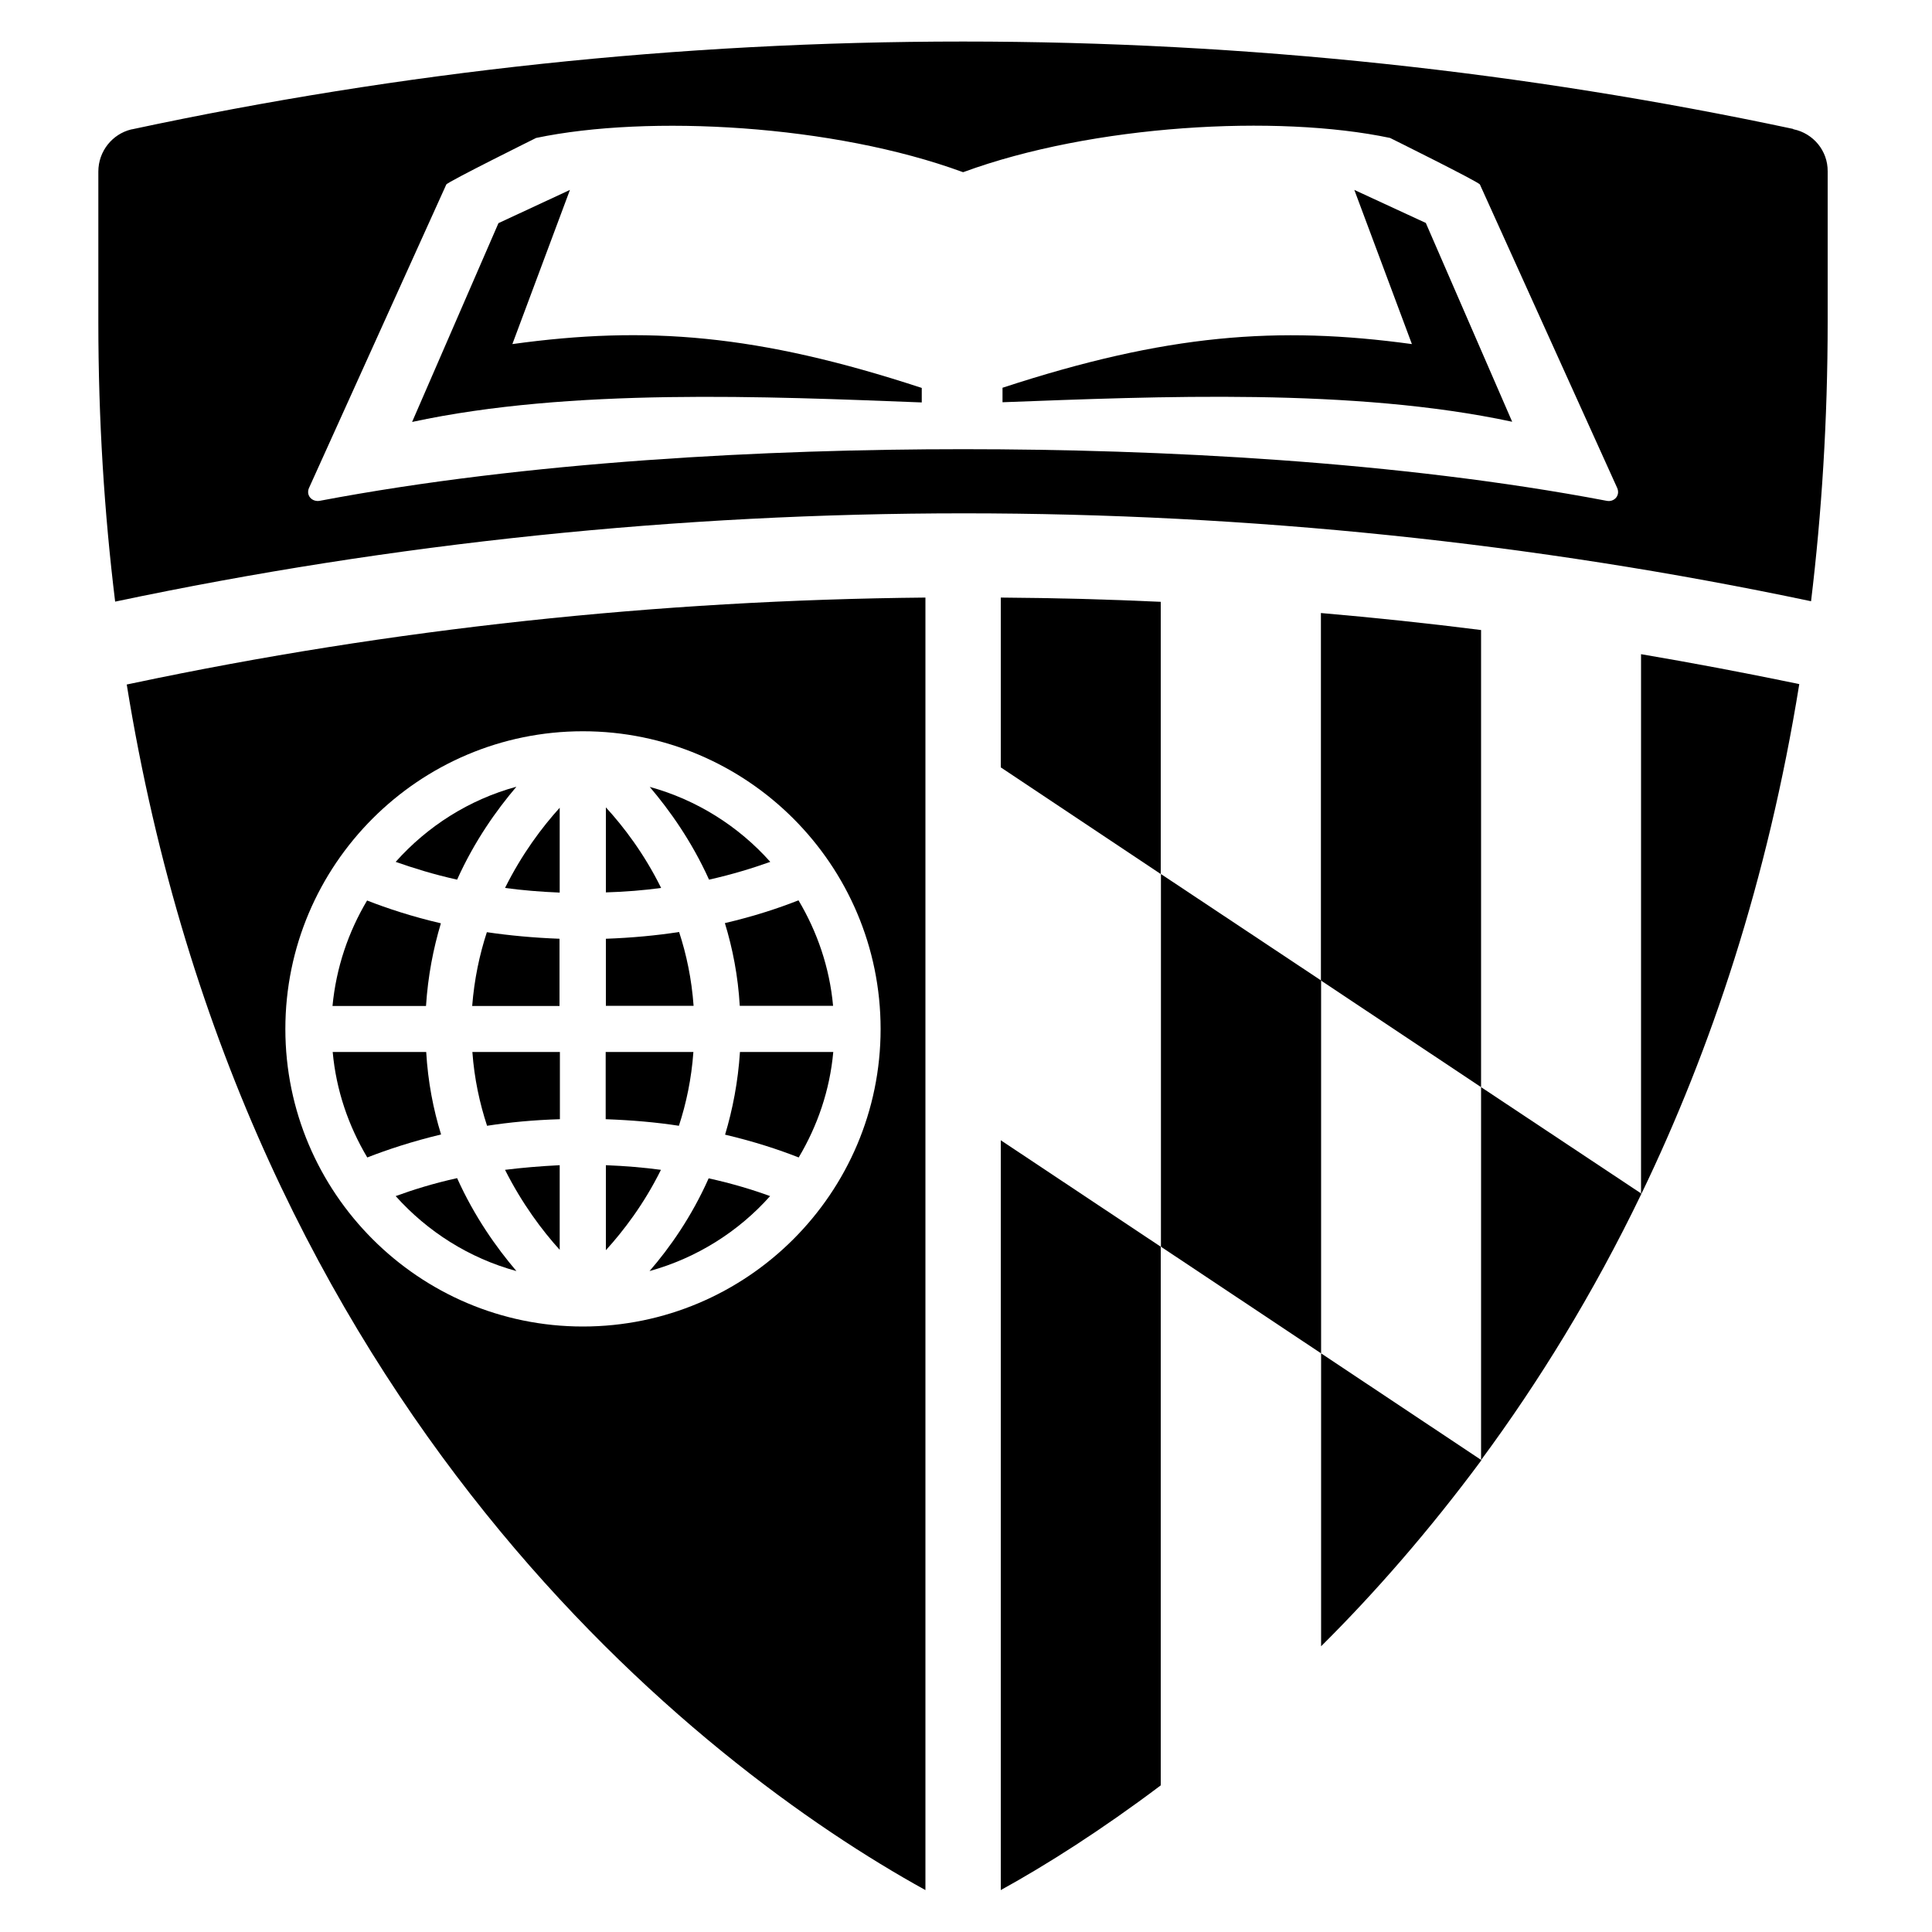 <?xml version="1.0" encoding="utf-8"?>
<!-- Generator: Adobe Illustrator 27.6.1, SVG Export Plug-In . SVG Version: 6.00 Build 0)  -->
<svg version="1.1" id="Layer_1" xmlns="http://www.w3.org/2000/svg" xmlns:xlink="http://www.w3.org/1999/xlink" x="0px" y="0px"
	 viewBox="0 0 1000 1000" style="enable-background:new 0 0 1000 1000;" xml:space="preserve">
<style type="text/css">
	.st0{clip-path:url(#SVGID_00000128472502591094357590000014116916366404579739_);fill:#002D72;}
	.st1{clip-path:url(#SVGID_00000128472502591094357590000014116916366404579739_);}
	.st2{clip-path:url(#SVGID_00000051343438710590770300000014599229525680234679_);}
	.st3{clip-path:url(#SVGID_00000007389001561666688190000013665913156052472491_);fill:#FFFFFF;}
</style>
<g>
	<defs>
		<rect id="SVGID_00000045618665798578627980000010574890664118736309_" x="0.9" y="-23" width="1000.8" height="1067.6"/>
	</defs>
	<clipPath id="SVGID_00000147195318791022713930000001734708376460102836_">
		<use xlink:href="#SVGID_00000045618665798578627980000010574890664118736309_"  style="overflow:visible;"/>
	</clipPath>
	<path style="clip-path:url(#SVGID_00000147195318791022713930000001734708376460102836_);" d="M518,978.3c23.6-13,52-31,82.8-54.2
		V645.3L518,590.2V978.3z"/>
	<path style="clip-path:url(#SVGID_00000147195318791022713930000001734708376460102836_);" d="M518,397.2l82.8,55.2V311.5
		c-27.6-1.3-55.2-2-82.8-2.2V397.2z"/>
	<path style="clip-path:url(#SVGID_00000147195318791022713930000001734708376460102836_);" d="M766.6,326.1
		c-27.5-3.5-55.2-6.4-82.9-8.8v190.2l82.9,55.2V326.1z"/>
	<path style="clip-path:url(#SVGID_00000147195318791022713930000001734708376460102836_);" d="M683.8,700.5v151.6
		c27.9-27.7,55.9-59.8,82.9-96.2v-0.2L683.8,700.5z"/>
	<path style="clip-path:url(#SVGID_00000147195318791022713930000001734708376460102836_);" d="M766.6,755.8c0,0,0.1-0.1,0.1-0.2
		l-0.1,0V755.8z"/>
	<path style="clip-path:url(#SVGID_00000147195318791022713930000001734708376460102836_);" d="M849.4,338.6v279.2l0.2,0.1
		c36.1-74.9,65.3-162.2,81.7-263.8l-2.8-0.6C902.3,348.1,875.9,343.1,849.4,338.6"/>
	<polygon style="clip-path:url(#SVGID_00000147195318791022713930000001734708376460102836_);" points="600.9,452.4 600.9,645.3 
		683.8,700.5 683.8,507.5 	"/>
	<path style="clip-path:url(#SVGID_00000147195318791022713930000001734708376460102836_);" d="M766.6,562.7v192.9l0.1,0
		c29.6-40.1,57.8-85.7,82.7-137.3v-0.6L766.6,562.7z"/>
	<path style="clip-path:url(#SVGID_00000147195318791022713930000001734708376460102836_);" d="M849.4,618.4
		c0.1-0.1,0.2-0.3,0.2-0.4l-0.2-0.1V618.4z"/>
	<path style="clip-path:url(#SVGID_00000147195318791022713930000001734708376460102836_);" d="M336.2,657.9
		c24.5-6.8,46-20.4,62.4-38.8c-9-3.3-19.6-6.5-31.8-9.2C357.9,629.9,346.6,645.9,336.2,657.9"/>
	<path style="clip-path:url(#SVGID_00000147195318791022713930000001734708376460102836_);" d="M204.8,619.1
		c16.5,18.4,38,32.1,62.5,38.8c-10.3-12.1-21.7-28.1-30.7-48.1C224.4,612.5,213.8,615.8,204.8,619.1"/>
	<path style="clip-path:url(#SVGID_00000147195318791022713930000001734708376460102836_);" d="M289.7,418.1
		c-9,9.9-19.5,23.8-28.3,41.5c8.9,1.2,18.3,2,28.3,2.4V418.1z"/>
	<path style="clip-path:url(#SVGID_00000147195318791022713930000001734708376460102836_);" d="M375.3,587.3
		c14.9,3.5,27.7,7.7,38.1,11.8c9.7-16.3,16.1-34.7,17.9-54.6H383C382,560,379.2,574.3,375.3,587.3"/>
	<path style="clip-path:url(#SVGID_00000147195318791022713930000001734708376460102836_);" d="M267.3,407.2
		c-24.5,6.7-46,20.4-62.5,38.9c9.1,3.2,19.6,6.5,31.8,9.2C245.6,435.3,257,419.3,267.3,407.2"/>
	<path style="clip-path:url(#SVGID_00000147195318791022713930000001734708376460102836_);" d="M398.7,446.1
		c-16.4-18.4-38-32.1-62.4-38.8c10.3,12.1,21.7,28.1,30.7,48C379.1,452.6,389.7,449.3,398.7,446.1"/>
	<path style="clip-path:url(#SVGID_00000147195318791022713930000001734708376460102836_);" d="M382.9,520.6h48.3
		c-1.8-19.8-8.2-38.3-17.9-54.6c-10.4,4.1-23.1,8.3-38.1,11.8C379.2,490.9,382,505.1,382.9,520.6"/>
	<path style="clip-path:url(#SVGID_00000147195318791022713930000001734708376460102836_);" d="M313.6,647.1
		c9-9.9,19.7-23.8,28.5-41.6c-8.9-1.2-18.4-2-28.5-2.4V647.1z"/>
	<path style="clip-path:url(#SVGID_00000147195318791022713930000001734708376460102836_);" d="M289.7,544.5h-45.2
		c1,13.9,3.8,26.6,7.6,38.2c11.6-1.8,24.1-3,37.7-3.4V544.5z"/>
	<path style="clip-path:url(#SVGID_00000147195318791022713930000001734708376460102836_);" d="M313.6,579.3
		c13.6,0.5,26.2,1.6,37.8,3.4c3.8-11.6,6.5-24.3,7.5-38.2h-45.4V579.3z"/>
	<path style="clip-path:url(#SVGID_00000147195318791022713930000001734708376460102836_);" d="M342.2,459.6
		c-8.8-17.8-19.5-31.8-28.6-41.7v44C323.8,461.6,333.3,460.8,342.2,459.6"/>
	<path style="clip-path:url(#SVGID_00000147195318791022713930000001734708376460102836_);" d="M359,520.6
		c-1-13.9-3.7-26.6-7.5-38.2c-11.6,1.8-24.3,3-37.9,3.5v34.7H359z"/>
	<path style="clip-path:url(#SVGID_00000147195318791022713930000001734708376460102836_);" d="M261.4,605.5
		c8.8,17.5,19.3,31.5,28.3,41.4v-43.8C279.7,603.6,270.3,604.4,261.4,605.5"/>
	<path style="clip-path:url(#SVGID_00000147195318791022713930000001734708376460102836_);" d="M228.2,477.9
		c-15-3.5-27.7-7.7-38.2-11.8c-9.7,16.3-16,34.7-17.9,54.6h48.4C221.5,505.1,224.3,490.9,228.2,477.9"/>
	<path style="clip-path:url(#SVGID_00000147195318791022713930000001734708376460102836_);" d="M289.7,485.9
		c-13.5-0.5-26.1-1.7-37.7-3.4c-3.8,11.6-6.5,24.3-7.6,38.2h45.2V485.9z"/>
	<path style="clip-path:url(#SVGID_00000147195318791022713930000001734708376460102836_);" d="M220.6,544.5h-48.4
		c1.8,19.9,8.2,38.3,17.9,54.6c10.5-4.1,23.2-8.3,38.2-11.9C224.3,574.3,221.5,560,220.6,544.5"/>
	<path style="clip-path:url(#SVGID_00000147195318791022713930000001734708376460102836_);" d="M65.6,354.3
		c60.8,375.9,296.2,559.4,413.4,624v-669c-138.5,1.3-276.6,16.1-410.5,44.4L65.6,354.3z M301.7,378.5c85,0,154.1,69.1,154.1,154.1
		c0,84.9-69.1,154-154.1,154c-84.9,0-154-69.2-154-154C147.7,447.6,216.8,378.5,301.7,378.5"/>
	<path style="clip-path:url(#SVGID_00000147195318791022713930000001734708376460102836_);" d="M928.3,66.9l-0.3-0.2
		C789.4,37.2,645.8,21.5,498.5,21.5c-147.5,0-291.3,15.7-430,45.4L67.9,67c-9.8,2.4-17,11.3-17,21.8l0,77.7c0,51,3.1,99.2,8.7,144.9
		c144-30.4,291.6-45.7,439.3-45.7c147.5,0,294.9,15.2,438.5,45.5c5.5-45.6,8.6-93.8,8.6-144.8l0-77.7C946.1,78,938.5,69,928.3,66.9
		 M831.5,259.2c-107.8-20.5-231.5-26.7-332.9-26.7h-0.1c-101.4,0-225.2,6.3-332.9,26.7c-4.1,0.8-7.7-2.9-5.4-7.2L231,95.5
		c0.7-1.4,46.5-24.1,46.5-24.1c58.2-12.2,154-6.9,220.9,17.7h0.2c66.9-24.6,162.6-30,220.9-17.7c0,0,45.8,22.7,46.5,24.1L836.8,252
		C839.1,256.3,835.5,260.1,831.5,259.2"/>
	<path style="clip-path:url(#SVGID_00000147195318791022713930000001734708376460102836_);" d="M701,98.3l29.8,79.8
		c-69.4-9.5-127-5.2-211.9,22.6v7.5c80.3-3,181.8-7.5,263.8,10.1l-44.7-102.9L701,98.3z"/>
	<path style="clip-path:url(#SVGID_00000147195318791022713930000001734708376460102836_);" d="M265.2,178.1L295,98.3l-37,17.2
		l-44.7,102.9c82-17.7,183.6-13.2,263.8-10.1v-7.5C392.2,172.9,334.6,168.5,265.2,178.1"/>
</g>
</svg>
